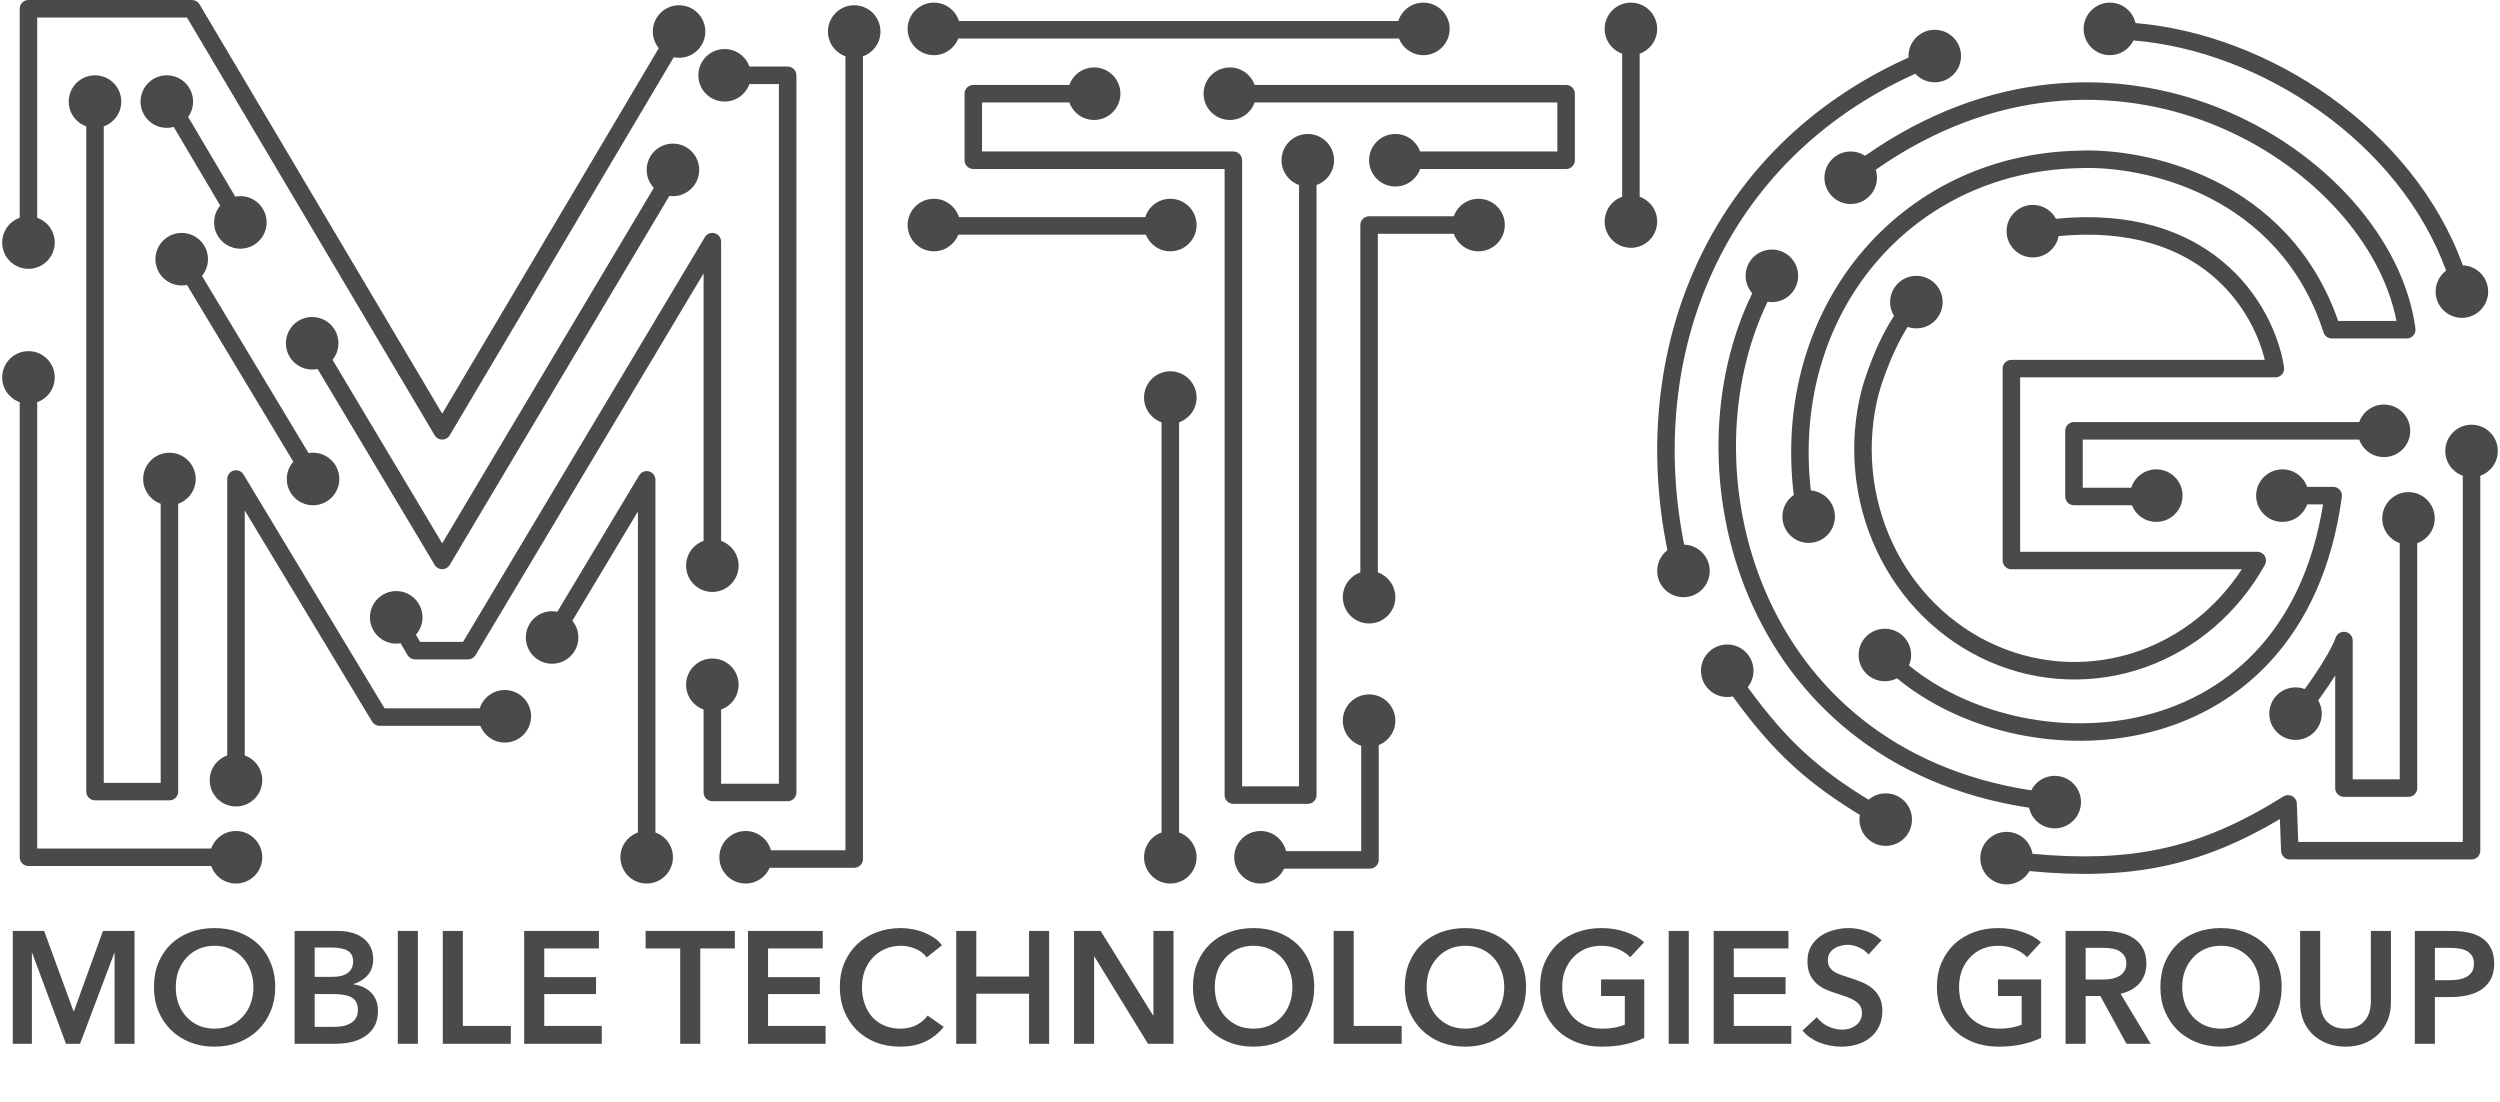 <svg width="2855" height="1259" viewBox="0 0 2855 1259" fill="none" xmlns="http://www.w3.org/2000/svg">
<path fill-rule="evenodd" clip-rule="evenodd" d="M22.5 10C22.5 4.477 26.977 0 32.5 0H219.25C222.781 0 226.051 1.863 227.852 4.9L504.998 472.387L752.305 55.028C748.053 49.85 745.5 43.223 745.5 36C745.5 19.431 758.931 6 775.5 6C792.069 6 805.5 19.431 805.5 36C805.5 52.569 792.069 66 775.5 66C773.416 66 771.381 65.787 769.417 65.383L513.603 497.098C511.803 500.136 508.533 502 505.001 502C501.469 502 498.199 500.138 496.398 497.1L213.553 20H42.5V248.707C54.152 252.825 62.5 263.938 62.5 277C62.5 293.569 49.069 307 32.5 307C15.931 307 2.5 293.569 2.5 277C2.5 263.938 10.848 252.825 22.5 248.707V10ZM42.5 459.293C54.152 455.175 62.5 444.062 62.5 431C62.5 414.431 49.069 401 32.5 401C15.931 401 2.5 414.431 2.5 431C2.5 444.062 10.848 455.175 22.5 459.293V979C22.5 984.523 26.977 989 32.5 989H241.207C245.325 1000.65 256.438 1009 269.5 1009C286.069 1009 299.5 995.569 299.5 979C299.5 962.431 286.069 949 269.5 949C256.438 949 245.325 957.348 241.207 969H42.5V459.293ZM768.5 224C767.123 224 765.768 223.907 764.441 223.728L513.593 645.115C511.791 648.142 508.531 649.997 505.009 650C501.487 650.003 498.223 648.153 496.416 645.13L362.694 421.36C360.696 421.779 358.624 422 356.5 422C339.931 422 326.5 408.569 326.5 392C326.5 375.431 339.931 362 356.5 362C373.069 362 386.5 375.431 386.5 392C386.5 399.182 383.976 405.775 379.767 410.94L504.984 620.478L746.635 214.541C741.59 209.173 738.5 201.947 738.5 194C738.5 177.431 751.931 164 768.5 164C785.069 164 798.5 177.431 798.5 194C798.5 210.569 785.069 224 768.5 224ZM816.16 266.36C820.497 267.557 823.5 271.502 823.5 276V617.707C835.152 621.826 843.5 632.938 843.5 646C843.5 662.569 830.069 676 813.5 676C796.931 676 783.5 662.569 783.5 646C783.5 632.938 791.848 621.825 803.5 617.707V312.236L543.085 748.129C541.28 751.15 538.02 753 534.5 753H474C470.453 753 467.171 751.121 465.376 748.062L457.47 734.59C455.853 734.86 454.193 735 452.5 735C435.931 735 422.5 721.569 422.5 705C422.5 688.431 435.931 675 452.5 675C469.069 675 482.5 688.431 482.5 705C482.5 712.628 479.653 719.591 474.964 724.885L479.726 733H528.826L804.916 270.871C807.223 267.01 811.824 265.164 816.16 266.36ZM98.5 144.293C86.848 140.175 78.5 129.062 78.5 116C78.5 99.431 91.931 86 108.5 86C125.069 86 138.5 99.431 138.5 116C138.5 129.062 130.152 140.175 118.5 144.293V894H183.5V575.293C171.848 571.175 163.5 560.062 163.5 547C163.5 530.431 176.931 517 193.5 517C210.069 517 223.5 530.431 223.5 547C223.5 560.062 215.152 571.175 203.5 575.293V904C203.5 909.523 199.023 914 193.5 914H108.5C102.977 914 98.5 909.523 98.5 904V144.293ZM207.5 326C209.56 326 211.572 325.792 213.515 325.397L334.936 527.229C330.306 532.509 327.5 539.427 327.5 547C327.5 563.569 340.931 577 357.5 577C374.069 577 387.5 563.569 387.5 547C387.5 530.431 374.069 517 357.5 517C355.756 517 354.046 517.149 352.384 517.435L230.65 315.082C234.929 309.897 237.5 303.249 237.5 296C237.5 279.431 224.069 266 207.5 266C190.931 266 177.5 279.431 177.5 296C177.5 312.569 190.931 326 207.5 326ZM251.492 234.747L198.376 144.955C195.866 145.637 193.226 146 190.5 146C173.931 146 160.5 132.569 160.5 116C160.5 99.431 173.931 86 190.5 86C207.069 86 220.5 99.431 220.5 116C220.5 122.542 218.406 128.595 214.852 133.525L268.703 224.56C270.579 224.192 272.517 224 274.5 224C291.069 224 304.5 237.431 304.5 254C304.5 270.569 291.069 284 274.5 284C257.931 284 244.5 270.569 244.5 254C244.5 246.672 247.128 239.957 251.492 234.747ZM266.819 537.366C271.146 536.162 275.744 537.99 278.063 541.835L439.147 808.895H547.907C551.762 796.778 563.106 788 576.5 788C593.069 788 606.5 801.431 606.5 818C606.5 834.569 593.069 848 576.5 848C563.775 848 552.9 840.077 548.54 828.895H433.5C429.996 828.895 426.747 827.061 424.937 824.06L279.5 582.94V862.707C291.152 866.825 299.5 877.938 299.5 891C299.5 907.569 286.069 921 269.5 921C252.931 921 239.5 907.569 239.5 891C239.5 877.938 247.848 866.825 259.5 862.707V547C259.5 542.51 262.493 538.57 266.819 537.366ZM748.5 548C748.5 543.505 745.501 539.563 741.169 538.363C736.838 537.163 732.238 539.001 729.925 542.855L636.48 698.596C634.548 698.205 632.548 698 630.5 698C613.931 698 600.5 711.431 600.5 728C600.5 744.569 613.931 758 630.5 758C647.069 758 660.5 744.569 660.5 728C660.5 720.739 657.92 714.08 653.628 708.891L728.5 584.103V950.707C716.848 954.825 708.5 965.938 708.5 979C708.5 995.569 721.931 1009 738.5 1009C755.069 1009 768.5 995.569 768.5 979C768.5 965.938 760.152 954.826 748.5 950.707V548ZM855.793 76C851.675 64.348 840.562 56 827.5 56C810.931 56 797.5 69.431 797.5 86C797.5 102.569 810.931 116 827.5 116C840.562 116 851.675 107.652 855.793 96H889.5V895H823.5V810.293C835.152 806.175 843.5 795.062 843.5 782C843.5 765.431 830.069 752 813.5 752C796.931 752 783.5 765.431 783.5 782C783.5 795.062 791.848 806.175 803.5 810.293V905C803.5 910.523 807.977 915 813.5 915H899.5C905.023 915 909.5 910.523 909.5 905V86C909.5 80.477 905.023 76 899.5 76H855.793ZM1005.5 36C1005.5 49.062 997.152 60.175 985.5 64.293V981C985.5 986.523 981.023 991 975.5 991H879.004C874.374 1001.6 863.802 1009 851.5 1009C834.931 1009 821.5 995.569 821.5 979C821.5 962.431 834.931 949 851.5 949C865.298 949 876.921 958.315 880.422 971H965.5V64.293C953.848 60.175 945.5 49.062 945.5 36C945.5 19.431 958.931 6 975.5 6C992.069 6 1005.5 19.431 1005.5 36ZM1066.5 63C1079.19 63 1090.03 55.127 1094.42 44H1597.58C1601.97 55.127 1612.81 63 1625.5 63C1642.07 63 1655.5 49.569 1655.5 33C1655.5 16.431 1642.07 3 1625.5 3C1612.07 3 1600.7 11.829 1596.87 24H1095.13C1091.3 11.829 1079.93 3 1066.5 3C1049.93 3 1036.5 16.431 1036.5 33C1036.5 49.569 1049.93 63 1066.5 63ZM1892.5 33C1892.5 46.062 1884.15 57.175 1872.5 61.293V224.707C1884.15 228.825 1892.5 239.938 1892.5 253C1892.5 269.569 1879.07 283 1862.5 283C1845.93 283 1832.5 269.569 1832.5 253C1832.5 239.938 1840.85 228.825 1852.5 224.707V61.293C1840.85 57.175 1832.5 46.062 1832.5 33C1832.5 16.431 1845.93 3 1862.5 3C1879.07 3 1892.5 16.431 1892.5 33ZM1404.5 137C1417.56 137 1428.67 128.652 1432.79 117H1778.5V173H1621.79C1617.67 161.348 1606.56 153 1593.5 153C1576.93 153 1563.5 166.431 1563.5 183C1563.5 199.569 1576.93 213 1593.5 213C1606.56 213 1617.67 204.652 1621.79 193H1788.5C1794.02 193 1798.5 188.523 1798.5 183V107C1798.5 101.477 1794.02 97 1788.5 97H1432.79C1428.67 85.348 1417.56 77 1404.5 77C1387.93 77 1374.5 90.431 1374.5 107C1374.5 123.569 1387.93 137 1404.5 137ZM1111.5 97C1105.98 97 1101.5 101.477 1101.5 107V183C1101.5 188.523 1105.98 193 1111.5 193H1398.5V908C1398.5 913.523 1402.98 918 1408.5 918H1493.5C1499.02 918 1503.5 913.523 1503.5 908V211.293C1515.15 207.175 1523.5 196.062 1523.5 183C1523.5 166.431 1510.07 153 1493.5 153C1476.93 153 1463.5 166.431 1463.5 183C1463.5 196.062 1471.85 207.175 1483.5 211.293V898H1418.5V183C1418.5 177.477 1414.02 173 1408.5 173H1121.5V117H1221.21C1225.33 128.652 1236.44 137 1249.5 137C1266.07 137 1279.5 123.569 1279.5 107C1279.5 90.431 1266.07 77 1249.5 77C1236.44 77 1225.33 85.348 1221.21 97H1111.5ZM1066.5 287C1079.19 287 1090.03 279.127 1094.42 268H1308.58C1312.97 279.127 1323.81 287 1336.5 287C1353.07 287 1366.5 273.569 1366.5 257C1366.5 240.431 1353.07 227 1336.5 227C1323.07 227 1311.7 235.829 1307.87 248H1095.13C1091.3 235.829 1079.93 227 1066.5 227C1049.93 227 1036.5 240.431 1036.5 257C1036.5 273.569 1049.93 287 1066.5 287ZM1366.5 454C1366.5 467.062 1358.15 478.175 1346.5 482.293V950.707C1358.15 954.825 1366.5 965.938 1366.5 979C1366.5 995.569 1353.07 1009 1336.5 1009C1319.93 1009 1306.5 995.569 1306.5 979C1306.5 965.938 1314.85 954.825 1326.5 950.707V482.293C1314.85 478.175 1306.5 467.062 1306.5 454C1306.5 437.431 1319.93 424 1336.5 424C1353.07 424 1366.5 437.431 1366.5 454ZM1574.5 850.919C1585.63 846.532 1593.5 835.685 1593.5 823C1593.5 806.431 1580.07 793 1563.5 793C1546.93 793 1533.5 806.431 1533.5 823C1533.5 836.433 1542.33 847.804 1554.5 851.627V972H1468.68C1465.53 958.808 1453.66 949 1439.5 949C1422.93 949 1409.5 962.431 1409.5 979C1409.5 995.569 1422.93 1009 1439.5 1009C1451.41 1009 1461.7 1002.06 1466.54 992H1564.5C1570.02 992 1574.5 987.523 1574.5 982V850.919ZM1563.5 247C1557.98 247 1553.5 251.477 1553.5 257V653.707C1541.85 657.825 1533.5 668.938 1533.5 682C1533.5 698.569 1546.93 712 1563.5 712C1580.07 712 1593.5 698.569 1593.5 682C1593.5 668.938 1585.15 657.825 1573.5 653.707V267H1660.21C1664.33 278.652 1675.44 287 1688.5 287C1705.07 287 1718.5 273.569 1718.5 257C1718.5 240.431 1705.07 227 1688.5 227C1675.44 227 1664.33 235.348 1660.21 247H1563.5ZM1923.31 622.011C1879.85 404.682 1967.1 183.486 2187.29 84.168C2192.78 90.208 2200.7 94 2209.5 94C2226.07 94 2239.5 80.569 2239.5 64C2239.5 47.431 2226.07 34 2209.5 34C2192.93 34 2179.5 47.431 2179.5 64C2179.5 64.576 2179.52 65.149 2179.55 65.718C1948.51 169.616 1858.08 402.237 1904.17 628.251C1897.07 633.737 1892.5 642.335 1892.5 652C1892.5 668.569 1905.93 682 1922.5 682C1939.07 682 1952.5 668.569 1952.5 652C1952.5 635.702 1939.5 622.439 1923.31 622.011ZM2436.45 46.198C2431.57 56.149 2421.33 63 2409.5 63C2392.93 63 2379.5 49.569 2379.5 33C2379.5 16.431 2392.93 3 2409.5 3C2423.77 3 2435.72 12.967 2438.75 26.321C2515.92 32.864 2594.89 63.4 2661.53 111.014C2729.09 159.288 2784.55 225.526 2812.55 303.018C2828.63 303.573 2841.5 316.784 2841.5 333C2841.5 349.569 2828.07 363 2811.5 363C2794.93 363 2781.5 349.569 2781.5 333C2781.5 323.204 2786.19 314.505 2793.46 309.03C2766.98 236.345 2714.58 173.499 2649.9 127.287C2585.65 81.384 2509.84 52.295 2436.45 46.198ZM1995.9 784.772C2000.03 779.633 2002.5 773.105 2002.5 766C2002.5 749.431 1989.07 736 1972.5 736C1955.93 736 1942.5 749.431 1942.5 766C1942.5 782.569 1955.93 796 1972.5 796C1974.68 796 1976.8 795.768 1978.85 795.327C2002.54 828.048 2024.05 852.934 2047.38 874.318C2070.21 895.251 2094.57 912.629 2123.97 930.668C2123.66 932.398 2123.5 934.18 2123.5 936C2123.5 952.569 2136.93 966 2153.5 966C2170.07 966 2183.5 952.569 2183.5 936C2183.5 919.431 2170.07 906 2153.5 906C2146.01 906 2139.15 908.748 2133.9 913.291C2105.43 895.799 2082.37 879.265 2060.89 859.575C2039.09 839.584 2018.69 816.137 1995.9 784.772ZM2852.5 515C2852.5 528.062 2844.15 539.175 2832.5 543.293V971.508C2832.5 977.031 2828.02 981.508 2822.5 981.508H2615C2609.62 981.508 2605.21 977.255 2605.01 971.881L2603.64 935.411C2559.53 961.51 2517.03 979.576 2469.78 989.363C2424.75 998.689 2375.83 1000.41 2317.61 994.782C2312.46 1003.87 2302.69 1010 2291.5 1010C2274.93 1010 2261.5 996.569 2261.5 980C2261.5 963.431 2274.93 950 2291.5 950C2306.37 950 2318.72 960.823 2321.09 975.024C2377.14 980.328 2423.51 978.521 2465.72 969.778C2515.26 959.519 2559.65 939.59 2607.7 909.529C2610.72 907.636 2614.53 907.499 2617.68 909.17C2620.84 910.841 2622.86 914.066 2622.99 917.633L2624.63 961.508H2812.5V543.293C2800.85 539.175 2792.5 528.062 2792.5 515C2792.5 498.431 2805.93 485 2822.5 485C2839.07 485 2852.5 498.431 2852.5 515ZM2532.99 122.837C2655.06 171.093 2745.07 273.468 2758.42 375.234C2758.79 378.089 2757.92 380.966 2756.02 383.13C2754.12 385.294 2751.38 386.535 2748.5 386.535H2662.98C2658.63 386.535 2654.79 383.73 2653.46 379.594C2602.67 221.528 2446.4 188.487 2373.89 192.054L2373.83 192.057L2373.76 192.06C2373.72 192.062 2373.67 192.063 2373.63 192.064C2182.07 196.389 2045.16 358.509 2067.98 560.101C2083.39 561.36 2095.5 574.265 2095.5 590C2095.5 606.569 2082.07 620 2065.5 620C2048.93 620 2035.5 606.569 2035.5 590C2035.5 579.764 2040.63 570.726 2048.45 565.312C2022.79 351.758 2167.77 176.78 2373.04 172.072C2448.59 168.405 2613.1 201.954 2670.18 366.535H2736.76C2719.59 277.32 2638.14 185.911 2525.64 141.437C2415.45 97.875 2276.42 99.866 2142.08 193.839C2143 196.727 2143.5 199.805 2143.5 203C2143.5 219.569 2130.07 233 2113.5 233C2096.93 233 2083.5 219.569 2083.5 203C2083.5 186.431 2096.93 173 2113.5 173C2119.58 173 2125.23 174.806 2129.95 177.911C2270.22 79.476 2416.65 76.841 2532.99 122.837ZM2608.39 419.45C2603.07 384.268 2582.16 334.304 2536.66 297.304C2495.18 263.577 2434.13 241.316 2347.94 249.82C2342.88 240.403 2332.94 234 2321.5 234C2304.93 234 2291.5 247.431 2291.5 264C2291.5 280.569 2304.93 294 2321.5 294C2336.15 294 2348.34 283.501 2350.97 269.617C2432.01 261.846 2487.34 282.982 2524.04 312.821C2560.3 342.307 2579.2 380.964 2586.36 410.944H2297C2291.48 410.944 2287 415.421 2287 420.944V640.127C2287 645.649 2291.48 650.127 2297 650.127H2560.1C2531.73 693.704 2490.54 726.483 2442.71 743.35C2389.6 762.078 2331.83 759.954 2280.09 737.359C2228.34 714.758 2186.07 673.17 2161.26 620.215C2136.47 567.28 2130.85 506.671 2145.48 449.69C2148.72 438.05 2155.22 418.986 2164.09 400.024C2168.52 390.567 2173.4 381.422 2178.61 373.33C2181.7 374.412 2185.03 375 2188.5 375C2205.07 375 2218.5 361.569 2218.5 345C2218.5 328.431 2205.07 315 2188.5 315C2171.93 315 2158.5 328.431 2158.5 345C2158.5 350.767 2160.13 356.153 2162.95 360.726C2156.52 370.459 2150.84 381.16 2145.98 391.549C2136.56 411.667 2129.68 431.838 2126.19 444.43C2126.17 444.492 2126.15 444.553 2126.14 444.615C2110.32 506.094 2116.36 571.503 2143.15 628.699C2169.95 685.904 2215.73 731.076 2272.09 755.687C2328.45 780.305 2391.47 782.628 2449.36 762.211C2507.24 741.799 2555.96 700.089 2586.53 644.978C2588.25 641.88 2588.2 638.105 2586.4 635.053C2584.61 632 2581.33 630.127 2577.79 630.127H2307V430.944H2598.5C2601.41 430.944 2604.18 429.674 2606.08 427.466C2607.98 425.257 2608.82 422.33 2608.39 419.45ZM2018.6 344.602C2020.19 344.864 2021.83 345 2023.5 345C2040.07 345 2053.5 331.569 2053.5 315C2053.5 298.431 2040.07 285 2023.5 285C2006.93 285 1993.5 298.431 1993.5 315C1993.5 322.645 1996.36 329.622 2001.07 334.92C1952.08 435.275 1948.65 567.705 1997.16 681.909C2046.93 799.091 2151.42 897.187 2317.19 922.417C2320.13 935.902 2332.13 946 2346.5 946C2363.07 946 2376.5 932.569 2376.5 916C2376.5 899.431 2363.07 886 2346.5 886C2334.76 886 2324.6 892.742 2319.67 902.564C2161.32 878.289 2062.68 785.013 2015.56 674.091C1969.29 565.142 1972.77 439.267 2018.6 344.602ZM2634.79 576C2630.67 587.652 2619.56 596 2606.5 596C2589.93 596 2576.5 582.569 2576.5 566C2576.5 549.431 2589.93 536 2606.5 536C2619.56 536 2630.67 544.348 2634.79 556H2664.5C2667.38 556 2670.13 557.246 2672.03 559.417C2673.93 561.589 2674.8 564.475 2674.41 567.334C2652.35 731.206 2554.87 814.693 2445.07 838.611C2346.15 860.158 2237.44 833.286 2166.39 774.6C2162.23 776.772 2157.51 778 2152.5 778C2135.93 778 2122.5 764.569 2122.5 748C2122.5 731.431 2135.93 718 2152.5 718C2169.07 718 2182.5 731.431 2182.5 748C2182.5 752.239 2181.62 756.273 2180.03 759.929C2246.05 813.911 2347.86 839.317 2440.81 819.07C2539.88 797.49 2629.15 723.961 2652.92 576H2634.79ZM2358.5 492C2358.5 486.477 2362.98 482 2368.5 482H2694.21C2698.33 470.348 2709.44 462 2722.5 462C2739.07 462 2752.5 475.431 2752.5 492C2752.5 508.569 2739.07 522 2722.5 522C2709.44 522 2698.33 513.652 2694.21 502H2378.5V557H2433.87C2437.7 544.829 2449.07 536 2462.5 536C2479.07 536 2492.5 549.431 2492.5 566C2492.5 582.569 2479.07 596 2462.5 596C2449.81 596 2438.97 588.127 2434.58 577H2368.5C2362.98 577 2358.5 572.523 2358.5 567V492ZM2780.5 592C2780.5 605.062 2772.15 616.174 2760.5 620.293V900C2760.5 905.523 2756.02 910 2750.5 910H2676.79C2671.26 910 2666.79 905.523 2666.79 900V771.437C2664.47 775.088 2662.08 778.723 2659.69 782.275C2655.62 788.321 2651.43 794.264 2647.37 799.8C2649.99 804.257 2651.5 809.453 2651.5 815C2651.5 831.569 2638.07 845 2621.5 845C2604.93 845 2591.5 831.569 2591.5 815C2591.5 798.431 2604.93 785 2621.5 785C2625.2 785 2628.75 785.671 2632.03 786.899C2635.66 781.912 2639.42 776.567 2643.1 771.1C2653.95 755 2663.46 738.829 2667.39 728.069C2669.06 723.513 2673.75 720.808 2678.53 721.653C2683.3 722.498 2686.79 726.649 2686.79 731.5V890H2740.5V620.293C2728.85 616.175 2720.5 605.062 2720.5 592C2720.5 575.431 2733.93 562 2750.5 562C2767.07 562 2780.5 575.431 2780.5 592Z" fill="#4A4A4A"/>
<path d="M14.578 1063.14H50.432L83.92 1154.69H84.466L117.59 1063.14H153.626V1192H130.876V1088.44H130.512L91.382 1192H75.366L36.782 1088.44H36.418V1192H14.578V1063.14ZM175.816 1127.21C175.816 1116.89 177.514 1107.61 180.912 1099.36C184.43 1090.99 189.223 1083.89 195.29 1078.07C201.478 1072.24 208.758 1067.75 217.13 1064.6C225.623 1061.45 234.844 1059.87 244.794 1059.87C254.864 1059.87 264.146 1061.45 272.64 1064.6C281.133 1067.75 288.474 1072.24 294.662 1078.07C300.85 1083.89 305.642 1090.99 309.04 1099.36C312.558 1107.61 314.318 1116.89 314.318 1127.21C314.318 1137.28 312.558 1146.5 309.04 1154.87C305.642 1163.12 300.85 1170.28 294.662 1176.35C288.474 1182.29 281.133 1186.96 272.64 1190.36C264.146 1193.64 254.864 1195.28 244.794 1195.28C234.844 1195.28 225.623 1193.64 217.13 1190.36C208.758 1186.96 201.478 1182.29 195.29 1176.35C189.223 1170.28 184.43 1163.12 180.912 1154.87C177.514 1146.5 175.816 1137.28 175.816 1127.21ZM200.75 1127.21C200.75 1134.12 201.781 1140.49 203.844 1146.32C206.028 1152.02 209.061 1157 212.944 1161.24C216.948 1165.49 221.619 1168.83 226.958 1171.25C232.418 1173.56 238.424 1174.71 244.976 1174.71C251.528 1174.71 257.534 1173.56 262.994 1171.25C268.454 1168.83 273.125 1165.49 277.008 1161.24C281.012 1157 284.045 1152.02 286.108 1146.32C288.292 1140.49 289.384 1134.12 289.384 1127.21C289.384 1120.53 288.292 1114.35 286.108 1108.64C284.045 1102.94 281.072 1097.97 277.19 1093.72C273.307 1089.47 268.636 1086.14 263.176 1083.71C257.716 1081.28 251.649 1080.07 244.976 1080.07C238.302 1080.07 232.236 1081.28 226.776 1083.71C221.437 1086.14 216.826 1089.47 212.944 1093.72C209.061 1097.97 206.028 1102.94 203.844 1108.64C201.781 1114.35 200.75 1120.53 200.75 1127.21ZM336.455 1063.14H386.687C391.54 1063.14 396.333 1063.75 401.065 1064.96C405.797 1066.06 409.983 1067.94 413.623 1070.61C417.384 1073.15 420.417 1076.49 422.723 1080.62C425.028 1084.74 426.181 1089.72 426.181 1095.54C426.181 1102.82 424.118 1108.83 419.993 1113.56C415.867 1118.29 410.468 1121.69 403.795 1123.75V1124.11C411.924 1125.21 418.597 1128.36 423.815 1133.58C429.032 1138.8 431.641 1145.77 431.641 1154.51C431.641 1161.55 430.245 1167.49 427.455 1172.34C424.664 1177.08 420.963 1180.9 416.353 1183.81C411.863 1186.72 406.646 1188.85 400.701 1190.18C394.877 1191.39 388.931 1192 382.865 1192H336.455V1063.14ZM359.387 1115.56H379.771C387.415 1115.56 393.239 1114.04 397.243 1111.01C401.247 1107.98 403.249 1103.67 403.249 1098.09C403.249 1092.26 401.186 1088.14 397.061 1085.71C392.935 1083.29 386.505 1082.07 377.769 1082.07H359.387V1115.56ZM359.387 1172.71H379.953C382.865 1172.71 386.019 1172.53 389.417 1172.16C392.814 1171.68 395.908 1170.77 398.699 1169.43C401.611 1168.1 403.977 1166.16 405.797 1163.61C407.738 1161.06 408.709 1157.66 408.709 1153.42C408.709 1146.62 406.403 1141.89 401.793 1139.22C397.182 1136.55 390.205 1135.22 380.863 1135.22H359.387V1172.71ZM454.293 1063.14H477.225V1192H454.293V1063.14ZM505.658 1063.14H528.59V1171.62H583.372V1192H505.658V1063.14ZM598.613 1063.14H683.971V1083.16H621.545V1115.92H680.695V1135.22H621.545V1171.62H687.247V1192H598.613V1063.14ZM776.78 1083.16H737.286V1063.14H839.206V1083.16H799.712V1192H776.78V1083.16ZM854.195 1063.14H939.553V1083.16H877.127V1115.92H936.277V1135.22H877.127V1171.62H942.829V1192H854.195V1063.14ZM1058.28 1093.36C1054.88 1088.75 1050.46 1085.41 1045 1083.35C1039.54 1081.16 1034.2 1080.07 1028.98 1080.07C1022.31 1080.07 1016.24 1081.28 1010.78 1083.71C1005.32 1086.14 1000.59 1089.47 996.583 1093.72C992.7 1097.97 989.667 1102.94 987.483 1108.64C985.42 1114.35 984.389 1120.53 984.389 1127.21C984.389 1134.25 985.42 1140.68 987.483 1146.5C989.546 1152.32 992.458 1157.36 996.219 1161.61C1000.1 1165.73 1004.71 1168.95 1010.05 1171.25C1015.39 1173.56 1021.4 1174.71 1028.07 1174.71C1034.99 1174.71 1041.11 1173.38 1046.45 1170.71C1051.79 1167.92 1056.1 1164.28 1059.37 1159.79L1077.76 1172.71C1072.05 1179.87 1065.08 1185.45 1056.83 1189.45C1048.57 1193.33 1038.93 1195.28 1027.89 1195.28C1017.82 1195.28 1008.53 1193.64 1000.04 1190.36C991.669 1186.96 984.45 1182.29 978.383 1176.35C972.316 1170.28 967.584 1163.12 964.187 1154.87C960.79 1146.5 959.091 1137.28 959.091 1127.21C959.091 1116.89 960.85 1107.61 964.369 1099.36C968.009 1090.99 972.923 1083.89 979.111 1078.07C985.42 1072.24 992.822 1067.75 1001.32 1064.6C1009.81 1061.45 1019.03 1059.87 1028.98 1059.87C1033.1 1059.87 1037.41 1060.29 1041.9 1061.14C1046.39 1061.87 1050.7 1063.08 1054.82 1064.78C1058.95 1066.36 1062.83 1068.36 1066.47 1070.79C1070.11 1073.21 1073.21 1076.13 1075.75 1079.52L1058.28 1093.36ZM1092 1063.14H1114.94V1115.2H1175.18V1063.14H1198.11V1192H1175.18V1134.85H1114.94V1192H1092V1063.14ZM1226.55 1063.14H1256.94L1316.82 1159.6H1317.18V1063.14H1340.12V1192H1311L1249.84 1092.45H1249.48V1192H1226.55V1063.14ZM1362.37 1127.21C1362.37 1116.89 1364.07 1107.61 1367.47 1099.36C1370.98 1090.99 1375.78 1083.89 1381.84 1078.07C1388.03 1072.24 1395.31 1067.75 1403.68 1064.6C1412.18 1061.45 1421.4 1059.87 1431.35 1059.87C1441.42 1059.87 1450.7 1061.45 1459.19 1064.6C1467.69 1067.75 1475.03 1072.24 1481.22 1078.07C1487.4 1083.89 1492.2 1090.99 1495.59 1099.36C1499.11 1107.61 1500.87 1116.89 1500.87 1127.21C1500.87 1137.28 1499.11 1146.5 1495.59 1154.87C1492.2 1163.12 1487.4 1170.28 1481.22 1176.35C1475.03 1182.29 1467.69 1186.96 1459.19 1190.36C1450.7 1193.64 1441.42 1195.28 1431.35 1195.28C1421.4 1195.28 1412.18 1193.64 1403.68 1190.36C1395.31 1186.96 1388.03 1182.29 1381.84 1176.35C1375.78 1170.28 1370.98 1163.12 1367.47 1154.87C1364.07 1146.5 1362.37 1137.28 1362.37 1127.21ZM1387.3 1127.21C1387.3 1134.12 1388.34 1140.49 1390.4 1146.32C1392.58 1152.02 1395.62 1157 1399.5 1161.24C1403.5 1165.49 1408.17 1168.83 1413.51 1171.25C1418.97 1173.56 1424.98 1174.71 1431.53 1174.71C1438.08 1174.71 1444.09 1173.56 1449.55 1171.25C1455.01 1168.83 1459.68 1165.49 1463.56 1161.24C1467.57 1157 1470.6 1152.02 1472.66 1146.32C1474.85 1140.49 1475.94 1134.12 1475.94 1127.21C1475.94 1120.53 1474.85 1114.35 1472.66 1108.64C1470.6 1102.94 1467.63 1097.97 1463.74 1093.72C1459.86 1089.47 1455.19 1086.14 1449.73 1083.71C1444.27 1081.28 1438.2 1080.07 1431.53 1080.07C1424.86 1080.07 1418.79 1081.28 1413.33 1083.71C1407.99 1086.14 1403.38 1089.47 1399.5 1093.72C1395.62 1097.97 1392.58 1102.94 1390.4 1108.64C1388.34 1114.35 1387.3 1120.53 1387.3 1127.21ZM1523.01 1063.14H1545.94V1171.62H1600.72V1192H1523.01V1063.14ZM1604.27 1127.21C1604.27 1116.89 1605.97 1107.61 1609.36 1099.36C1612.88 1090.99 1617.67 1083.89 1623.74 1078.07C1629.93 1072.24 1637.21 1067.75 1645.58 1064.6C1654.07 1061.45 1663.3 1059.87 1673.24 1059.87C1683.32 1059.87 1692.6 1061.45 1701.09 1064.6C1709.58 1067.75 1716.92 1072.24 1723.11 1078.07C1729.3 1083.89 1734.09 1090.99 1737.49 1099.36C1741.01 1107.61 1742.77 1116.89 1742.77 1127.21C1742.77 1137.28 1741.01 1146.5 1737.49 1154.87C1734.09 1163.12 1729.3 1170.28 1723.11 1176.35C1716.92 1182.29 1709.58 1186.96 1701.09 1190.36C1692.6 1193.64 1683.32 1195.28 1673.24 1195.28C1663.3 1195.28 1654.07 1193.64 1645.58 1190.36C1637.21 1186.96 1629.93 1182.29 1623.74 1176.35C1617.67 1170.28 1612.88 1163.12 1609.36 1154.87C1605.97 1146.5 1604.27 1137.28 1604.27 1127.21ZM1629.2 1127.21C1629.2 1134.12 1630.23 1140.49 1632.29 1146.32C1634.48 1152.02 1637.51 1157 1641.39 1161.24C1645.4 1165.49 1650.07 1168.83 1655.41 1171.25C1660.87 1173.56 1666.87 1174.71 1673.43 1174.71C1679.98 1174.71 1685.98 1173.56 1691.44 1171.25C1696.9 1168.83 1701.58 1165.49 1705.46 1161.24C1709.46 1157 1712.5 1152.02 1714.56 1146.32C1716.74 1140.49 1717.83 1134.12 1717.83 1127.21C1717.83 1120.53 1716.74 1114.35 1714.56 1108.64C1712.5 1102.94 1709.52 1097.97 1705.64 1093.72C1701.76 1089.47 1697.09 1086.14 1691.63 1083.71C1686.17 1081.28 1680.1 1080.07 1673.43 1080.07C1666.75 1080.07 1660.69 1081.28 1655.23 1083.71C1649.89 1086.14 1645.28 1089.47 1641.39 1093.72C1637.51 1097.97 1634.48 1102.94 1632.29 1108.64C1630.23 1114.35 1629.2 1120.53 1629.2 1127.21ZM1877.75 1185.27C1871.19 1188.42 1863.97 1190.85 1856.09 1192.55C1848.32 1194.37 1839.34 1195.28 1829.15 1195.28C1818.72 1195.28 1809.19 1193.64 1800.58 1190.36C1791.96 1186.96 1784.56 1182.29 1778.37 1176.35C1772.19 1170.28 1767.33 1163.12 1763.81 1154.87C1760.42 1146.5 1758.72 1137.28 1758.72 1127.21C1758.72 1116.89 1760.48 1107.61 1764 1099.36C1767.64 1090.99 1772.55 1083.89 1778.74 1078.07C1785.05 1072.24 1792.45 1067.75 1800.94 1064.6C1809.44 1061.45 1818.66 1059.87 1828.61 1059.87C1838.92 1059.87 1848.32 1061.38 1856.82 1064.42C1865.43 1067.33 1872.35 1071.21 1877.56 1076.07L1861.73 1093.17C1858.45 1089.53 1853.84 1086.44 1847.9 1083.89C1842.07 1081.34 1835.7 1080.07 1828.79 1080.07C1821.99 1080.07 1815.81 1081.28 1810.22 1083.71C1804.76 1086.14 1800.09 1089.47 1796.21 1093.72C1792.33 1097.97 1789.29 1102.94 1787.11 1108.64C1785.05 1114.35 1784.02 1120.53 1784.02 1127.21C1784.02 1134.12 1785.05 1140.49 1787.11 1146.32C1789.29 1152.02 1792.33 1157 1796.21 1161.24C1800.21 1165.49 1805.01 1168.83 1810.59 1171.25C1816.29 1173.56 1822.72 1174.71 1829.88 1174.71C1839.71 1174.71 1848.26 1173.19 1855.54 1170.16V1137.4H1828.42V1118.47H1877.75V1185.27ZM1905.67 1063.14H1928.6V1192H1905.67V1063.14ZM1957.04 1063.14H2042.39V1083.16H1979.97V1115.92H2039.12V1135.22H1979.97V1171.62H2045.67V1192H1957.04V1063.14ZM2133.82 1090.08C2131.4 1086.93 2127.94 1084.32 2123.45 1082.25C2119.08 1080.07 2114.65 1078.98 2110.16 1078.98C2107.49 1078.98 2104.82 1079.34 2102.15 1080.07C2099.49 1080.68 2097.06 1081.71 2094.87 1083.16C2092.69 1084.5 2090.87 1086.32 2089.41 1088.62C2088.08 1090.81 2087.41 1093.48 2087.41 1096.63C2087.41 1099.54 2088.02 1102.03 2089.23 1104.09C2090.45 1106.16 2092.08 1107.92 2094.15 1109.37C2096.33 1110.83 2098.94 1112.1 2101.97 1113.19C2105.01 1114.29 2108.34 1115.38 2111.98 1116.47C2116.11 1117.8 2120.35 1119.32 2124.72 1121.02C2129.21 1122.72 2133.28 1124.96 2136.92 1127.75C2140.68 1130.54 2143.71 1134.06 2146.02 1138.31C2148.44 1142.56 2149.66 1147.83 2149.66 1154.14C2149.66 1161.06 2148.38 1167.13 2145.83 1172.34C2143.29 1177.44 2139.89 1181.69 2135.64 1185.08C2131.4 1188.48 2126.42 1191.03 2120.72 1192.73C2115.02 1194.43 2109.01 1195.28 2102.7 1195.28C2094.33 1195.28 2086.14 1193.76 2078.13 1190.73C2070.12 1187.57 2063.57 1182.96 2058.47 1176.89L2074.85 1161.61C2078.01 1165.97 2082.2 1169.43 2087.41 1171.98C2092.75 1174.53 2097.97 1175.8 2103.06 1175.8C2105.73 1175.8 2108.46 1175.5 2111.25 1174.89C2114.05 1174.16 2116.53 1173.01 2118.72 1171.43C2121.02 1169.86 2122.84 1167.92 2124.18 1165.61C2125.63 1163.18 2126.36 1160.21 2126.36 1156.69C2126.36 1153.29 2125.57 1150.5 2123.99 1148.32C2122.42 1146.01 2120.29 1144.07 2117.62 1142.5C2114.96 1140.8 2111.8 1139.34 2108.16 1138.13C2104.52 1136.91 2100.7 1135.64 2096.69 1134.31C2092.81 1133.09 2088.93 1131.64 2085.05 1129.94C2081.16 1128.24 2077.65 1125.99 2074.49 1123.2C2071.46 1120.41 2068.97 1117.02 2067.03 1113.01C2065.09 1108.89 2064.12 1103.79 2064.12 1097.72C2064.12 1091.17 2065.45 1085.53 2068.12 1080.8C2070.91 1076.07 2074.49 1072.18 2078.86 1069.15C2083.35 1066 2088.38 1063.69 2093.96 1062.23C2099.67 1060.66 2105.43 1059.87 2111.25 1059.87C2117.81 1059.87 2124.42 1061.02 2131.09 1063.33C2137.89 1065.63 2143.77 1069.09 2148.75 1073.7L2133.82 1090.08ZM2330.97 1185.27C2324.42 1188.42 2317.2 1190.85 2309.31 1192.55C2301.55 1194.37 2292.57 1195.28 2282.37 1195.28C2271.94 1195.28 2262.42 1193.64 2253.8 1190.36C2245.19 1186.96 2237.78 1182.29 2231.6 1176.35C2225.41 1170.28 2220.56 1163.12 2217.04 1154.87C2213.64 1146.5 2211.94 1137.28 2211.94 1127.21C2211.94 1116.89 2213.7 1107.61 2217.22 1099.36C2220.86 1090.99 2225.77 1083.89 2231.96 1078.07C2238.27 1072.24 2245.67 1067.75 2254.16 1064.6C2262.66 1061.45 2271.88 1059.87 2281.83 1059.87C2292.14 1059.87 2301.55 1061.38 2310.04 1064.42C2318.65 1067.33 2325.57 1071.21 2330.79 1076.07L2314.95 1093.17C2311.68 1089.53 2307.07 1086.44 2301.12 1083.89C2295.3 1081.34 2288.93 1080.07 2282.01 1080.07C2275.22 1080.07 2269.03 1081.28 2263.45 1083.71C2257.99 1086.14 2253.32 1089.47 2249.43 1093.72C2245.55 1097.97 2242.52 1102.94 2240.33 1108.64C2238.27 1114.35 2237.24 1120.53 2237.24 1127.21C2237.24 1134.12 2238.27 1140.49 2240.33 1146.32C2242.52 1152.02 2245.55 1157 2249.43 1161.24C2253.44 1165.49 2258.23 1168.83 2263.81 1171.25C2269.51 1173.56 2275.94 1174.71 2283.1 1174.71C2292.93 1174.71 2301.48 1173.19 2308.76 1170.16V1137.4H2281.65V1118.47H2330.97V1185.27ZM2358.89 1063.14H2403.67C2409.73 1063.14 2415.62 1063.81 2421.32 1065.15C2427.02 1066.36 2432.06 1068.42 2436.43 1071.33C2440.92 1074.25 2444.49 1078.07 2447.16 1082.8C2449.83 1087.53 2451.17 1093.3 2451.17 1100.09C2451.17 1109.43 2448.5 1117.08 2443.16 1123.02C2437.94 1128.85 2430.78 1132.79 2421.68 1134.85L2456.08 1192H2428.42L2398.57 1137.4H2381.83V1192H2358.89V1063.14ZM2400.57 1118.65C2403.85 1118.65 2407.12 1118.41 2410.4 1117.93C2413.68 1117.44 2416.59 1116.53 2419.14 1115.2C2421.81 1113.86 2423.99 1111.98 2425.69 1109.55C2427.39 1107.01 2428.24 1103.79 2428.24 1099.91C2428.24 1096.39 2427.45 1093.54 2425.87 1091.35C2424.29 1089.05 2422.29 1087.23 2419.86 1085.89C2417.44 1084.56 2414.65 1083.65 2411.49 1083.16C2408.46 1082.68 2405.49 1082.44 2402.57 1082.44H2381.83V1118.65H2400.57ZM2467.17 1127.21C2467.17 1116.89 2468.87 1107.61 2472.26 1099.36C2475.78 1090.99 2480.57 1083.89 2486.64 1078.07C2492.83 1072.24 2500.11 1067.75 2508.48 1064.6C2516.97 1061.45 2526.2 1059.87 2536.15 1059.87C2546.22 1059.87 2555.5 1061.45 2563.99 1064.6C2572.48 1067.75 2579.83 1072.24 2586.01 1078.07C2592.2 1083.89 2596.99 1090.99 2600.39 1099.36C2603.91 1107.61 2605.67 1116.89 2605.67 1127.21C2605.67 1137.28 2603.91 1146.5 2600.39 1154.87C2596.99 1163.12 2592.2 1170.28 2586.01 1176.35C2579.83 1182.29 2572.48 1186.96 2563.99 1190.36C2555.5 1193.64 2546.22 1195.28 2536.15 1195.28C2526.2 1195.28 2516.97 1193.64 2508.48 1190.36C2500.11 1186.96 2492.83 1182.29 2486.64 1176.35C2480.57 1170.28 2475.78 1163.12 2472.26 1154.87C2468.87 1146.5 2467.17 1137.28 2467.17 1127.21ZM2492.1 1127.21C2492.1 1134.12 2493.13 1140.49 2495.2 1146.32C2497.38 1152.02 2500.41 1157 2504.3 1161.24C2508.3 1165.49 2512.97 1168.83 2518.31 1171.25C2523.77 1173.56 2529.78 1174.71 2536.33 1174.71C2542.88 1174.71 2548.89 1173.56 2554.35 1171.25C2559.81 1168.83 2564.48 1165.49 2568.36 1161.24C2572.36 1157 2575.4 1152.02 2577.46 1146.32C2579.64 1140.49 2580.74 1134.12 2580.74 1127.21C2580.74 1120.53 2579.64 1114.35 2577.46 1108.64C2575.4 1102.94 2572.42 1097.97 2568.54 1093.72C2564.66 1089.47 2559.99 1086.14 2554.53 1083.71C2549.07 1081.28 2543 1080.07 2536.33 1080.07C2529.65 1080.07 2523.59 1081.28 2518.13 1083.71C2512.79 1086.14 2508.18 1089.47 2504.3 1093.72C2500.41 1097.97 2497.38 1102.94 2495.2 1108.64C2493.13 1114.35 2492.1 1120.53 2492.1 1127.21ZM2730.45 1144.68C2730.45 1152.45 2729.12 1159.48 2726.45 1165.79C2723.78 1171.98 2720.14 1177.26 2715.53 1181.63C2710.92 1185.99 2705.46 1189.39 2699.15 1191.82C2692.84 1194.12 2685.99 1195.28 2678.58 1195.28C2671.18 1195.28 2664.33 1194.12 2658.02 1191.82C2651.71 1189.39 2646.19 1185.99 2641.46 1181.63C2636.85 1177.26 2633.21 1171.98 2630.54 1165.79C2627.99 1159.48 2626.71 1152.45 2626.71 1144.68V1063.14H2649.65V1143.77C2649.65 1147.53 2650.13 1151.29 2651.1 1155.05C2652.07 1158.69 2653.65 1161.97 2655.83 1164.88C2658.14 1167.79 2661.11 1170.16 2664.75 1171.98C2668.51 1173.8 2673.12 1174.71 2678.58 1174.71C2684.04 1174.71 2688.59 1173.8 2692.23 1171.98C2696 1170.16 2698.97 1167.79 2701.15 1164.88C2703.46 1161.97 2705.1 1158.69 2706.07 1155.05C2707.04 1151.29 2707.52 1147.53 2707.52 1143.77V1063.14H2730.45V1144.68ZM2757.73 1063.14H2799.77C2807.17 1063.14 2813.85 1063.81 2819.79 1065.15C2825.74 1066.48 2830.83 1068.66 2835.08 1071.7C2839.33 1074.73 2842.6 1078.61 2844.91 1083.35C2847.21 1088.08 2848.37 1093.78 2848.37 1100.45C2848.37 1107.61 2847.03 1113.62 2844.36 1118.47C2841.69 1123.33 2838.05 1127.27 2833.44 1130.3C2828.95 1133.21 2823.67 1135.34 2817.61 1136.67C2811.54 1138.01 2805.11 1138.67 2798.32 1138.67H2780.66V1192H2757.73V1063.14ZM2796.68 1119.38C2800.44 1119.38 2804.02 1119.14 2807.42 1118.65C2810.81 1118.05 2813.85 1117.08 2816.52 1115.74C2819.19 1114.29 2821.31 1112.34 2822.89 1109.92C2824.46 1107.49 2825.25 1104.34 2825.25 1100.45C2825.25 1096.69 2824.46 1093.66 2822.89 1091.35C2821.31 1088.93 2819.19 1087.05 2816.52 1085.71C2813.97 1084.38 2811 1083.53 2807.6 1083.16C2804.32 1082.68 2800.92 1082.44 2797.41 1082.44H2780.66V1119.38H2796.68Z" fill="#4A4A4A"/>
</svg>
